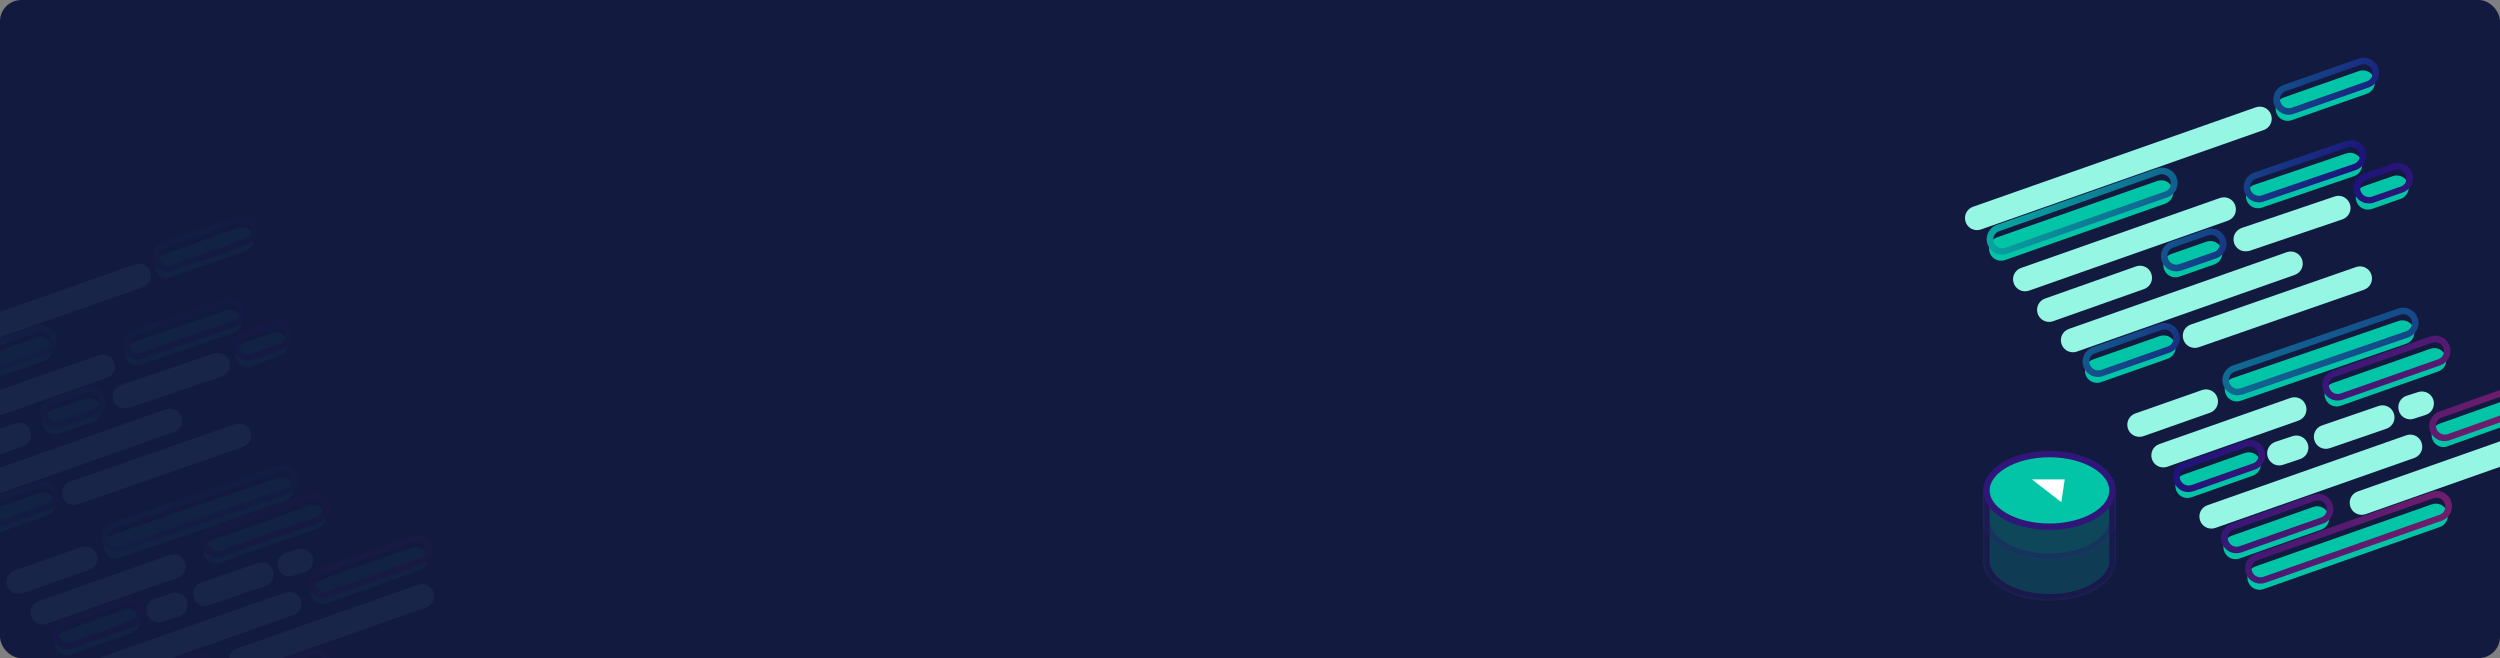 <svg width="1170" height="308" viewBox="0 0 1170 308" fill="none" xmlns="http://www.w3.org/2000/svg">
<rect x="0" y="0" width="1170" height="308" fill="#808080" stroke="none"/>
<g clip-path="url(#clip0_5089_7773)">
<rect width="1170" height="308" rx="10" fill="#131A40"/>
<g opacity="0.2">
<mask id="path-2-inside-1_5089_7773" fill="white">
<path fill-rule="evenodd" clip-rule="evenodd" d="M990.135 230H928.135V262.5V263H928.146C928.59 272.986 942.294 281 959.135 281C975.976 281 989.68 272.986 990.124 263H990.135V262.5V230Z"/>
</mask>
<path fill-rule="evenodd" clip-rule="evenodd" d="M990.135 230H928.135V262.5V263H928.146C928.59 272.986 942.294 281 959.135 281C975.976 281 989.68 272.986 990.124 263H990.135V262.5V230Z" fill="#02C5A7"/>
<path d="M928.135 230V227H925.135V230H928.135ZM990.135 230H993.135V227H990.135V230ZM928.135 263H925.135V266H928.135V263ZM928.146 263L931.143 262.867L931.016 260H928.146V263ZM990.124 263V260H987.254L987.127 262.867L990.124 263ZM990.135 263V266H993.135V263H990.135ZM928.135 233H990.135V227H928.135V233ZM931.135 262.5V230H925.135V262.5H931.135ZM931.135 263V262.5H925.135V263H931.135ZM928.146 260H928.135V266H928.146V260ZM959.135 278C951.156 278 944.058 276.096 939.001 273.152C933.878 270.17 931.302 266.436 931.143 262.867L925.149 263.133C925.434 269.55 929.932 274.816 935.983 278.338C942.098 281.897 950.273 284 959.135 284V278ZM987.127 262.867C986.968 266.436 984.391 270.17 979.269 273.152C974.211 276.096 967.113 278 959.135 278V284C967.997 284 976.172 281.897 982.287 278.338C988.338 274.816 992.836 269.55 993.121 263.133L987.127 262.867ZM990.135 260H990.124V266H990.135V260ZM987.135 262.5V263H993.135V262.5H987.135ZM987.135 230V262.5H993.135V230H987.135Z" fill="#311679" mask="url(#path-2-inside-1_5089_7773)"/>
</g>
<g opacity="0.2">
<mask id="path-4-inside-2_5089_7773" fill="white">
<path fill-rule="evenodd" clip-rule="evenodd" d="M990.135 243.5V244H990.124C989.68 253.986 975.976 262 959.135 262C942.294 262 928.59 253.986 928.146 244H928.135V243.5V232H934.85C940.529 227.735 949.297 225 959.135 225C968.973 225 977.74 227.735 983.419 232H990.135V243.5Z"/>
</mask>
<path fill-rule="evenodd" clip-rule="evenodd" d="M990.135 243.5V244H990.124C989.68 253.986 975.976 262 959.135 262C942.294 262 928.59 253.986 928.146 244H928.135V243.5V232H934.85C940.529 227.735 949.297 225 959.135 225C968.973 225 977.74 227.735 983.419 232H990.135V243.5Z" fill="#02C5A7" fill-opacity="0.35"/>
<path d="M990.135 244V247H993.135V244H990.135ZM990.124 244V241H987.254L987.127 243.867L990.124 244ZM928.146 244L931.143 243.867L931.016 241H928.146V244ZM928.135 244H925.135V247H928.135V244ZM928.135 232V229H925.135V232H928.135ZM934.85 232V235H935.852L936.652 234.399L934.85 232ZM983.419 232L981.618 234.399L982.418 235H983.419V232ZM990.135 232H993.135V229H990.135V232ZM987.135 243.5V244H993.135V243.5H987.135ZM990.135 241H990.124V247H990.135V241ZM987.127 243.867C986.968 247.437 984.391 251.17 979.269 254.152C974.211 257.096 967.113 259 959.135 259V265C967.997 265 976.172 262.897 982.287 259.338C988.338 255.816 992.836 250.55 993.121 244.133L987.127 243.867ZM959.135 259C951.156 259 944.058 257.096 939.001 254.152C933.878 251.17 931.302 247.437 931.143 243.867L925.149 244.133C925.434 250.55 929.932 255.816 935.983 259.338C942.098 262.897 950.273 265 959.135 265V259ZM928.146 241H928.135V247H928.146V241ZM931.135 244V243.5H925.135V244H931.135ZM931.135 243.5V232H925.135V243.5H931.135ZM928.135 235H934.85V229H928.135V235ZM936.652 234.399C941.698 230.609 949.788 228 959.135 228V222C948.806 222 939.361 224.86 933.049 229.601L936.652 234.399ZM959.135 228C968.481 228 976.572 230.609 981.618 234.399L985.221 229.601C978.909 224.86 969.464 222 959.135 222V228ZM983.419 235H990.135V229H983.419V235ZM987.135 232V243.5H993.135V232H987.135Z" fill="#311679" mask="url(#path-4-inside-2_5089_7773)"/>
</g>
<path d="M988.636 229.5C988.636 233.871 985.659 238.088 980.287 241.293C974.947 244.48 967.472 246.5 959.136 246.5C950.799 246.5 943.324 244.48 937.984 241.293C932.613 238.088 929.636 233.871 929.636 229.5C929.636 225.129 932.613 220.912 937.984 217.707C943.324 214.52 950.799 212.5 959.136 212.5C967.472 212.5 974.947 214.52 980.287 217.707C985.659 220.912 988.636 225.129 988.636 229.5Z" fill="#02C5A7" stroke="#311679" stroke-width="3"/>
<path d="M964.708 235.049L950.944 224.361H966.281L964.708 235.049Z" fill="white"/>
<path d="M925.246 107.693C922.895 107.693 920.748 106.262 919.93 103.91C918.907 100.944 920.441 97.774 923.406 96.752L1055.7 50.225C1058.67 49.202 1061.83 50.736 1062.86 53.702C1063.88 56.667 1062.35 59.837 1059.38 60.86L927.086 107.386C926.473 107.591 925.859 107.693 925.246 107.693Z" fill="#96F6E4"/>
<path d="M936.492 122.009C934.141 122.009 931.994 120.577 931.176 118.226C930.153 115.26 931.687 112.09 934.652 111.068L1009.59 84.685C1012.56 83.663 1015.73 85.197 1016.75 88.162C1017.77 91.127 1016.24 94.297 1013.27 95.32L938.332 121.702C937.719 121.907 937.105 122.009 936.492 122.009Z" fill="#02C5A7"/>
<path d="M947.738 136.325C945.387 136.325 943.24 134.894 942.422 132.542C941.399 129.576 942.933 126.406 945.898 125.384L1038.93 92.662C1041.9 91.639 1045.07 93.173 1046.09 96.138C1047.11 99.104 1045.58 102.274 1042.61 103.296L949.578 136.018C948.965 136.223 948.351 136.325 947.738 136.325Z" fill="#96F6E4"/>
<path d="M1056.72 97.468C1054.37 97.468 1052.22 96.036 1051.41 93.684C1050.38 90.719 1052.02 87.549 1054.88 86.526L1098.03 71.801C1100.99 70.778 1104.16 72.415 1105.18 75.278C1106.21 78.243 1104.57 81.413 1101.71 82.436L1058.56 97.161C1057.95 97.365 1057.34 97.468 1056.72 97.468Z" fill="#02C5A7"/>
<path d="M958.984 150.641C956.633 150.641 954.486 149.209 953.668 146.857C952.645 143.892 954.179 140.722 957.144 139.699L999.674 124.668C1002.64 123.645 1005.81 125.179 1006.83 128.144C1007.85 131.11 1006.32 134.28 1003.35 135.302L960.824 150.334C960.211 150.539 959.597 150.641 958.984 150.641Z" fill="#96F6E4"/>
<path d="M1018.08 129.781C1015.73 129.781 1013.58 128.349 1012.76 125.997C1011.74 123.032 1013.27 119.862 1016.24 118.839L1032.59 113.113C1035.56 112.09 1038.73 113.624 1039.75 116.59C1040.77 119.555 1039.24 122.725 1036.28 123.748L1019.92 129.474C1019.3 129.678 1018.69 129.781 1018.08 129.781Z" fill="#02C5A7"/>
<path d="M1050.9 117.612C1048.54 117.612 1046.4 116.18 1045.58 113.829C1044.56 110.863 1046.19 107.693 1049.16 106.671L1092.61 91.946C1095.57 90.923 1098.74 92.559 1099.76 95.525C1100.79 98.49 1099.15 101.66 1096.19 102.683L1052.74 117.407C1052.12 117.51 1051.51 117.612 1050.9 117.612Z" fill="#96F6E4"/>
<path d="M1108.15 98.081C1105.8 98.081 1103.65 96.649 1102.83 94.297C1101.81 91.332 1103.34 88.162 1106.31 87.14L1119.8 82.436C1122.77 81.413 1125.94 82.947 1126.96 85.912C1127.98 88.878 1126.45 92.048 1123.48 93.07L1110.09 97.774C1109.48 97.979 1108.76 98.081 1108.15 98.081Z" fill="#02C5A7"/>
<path d="M970.128 164.855C967.776 164.855 965.629 163.423 964.811 161.071C963.789 158.106 965.323 154.936 968.287 153.913L1070.22 118.021C1073.18 116.999 1076.35 118.532 1077.37 121.498C1078.4 124.463 1076.86 127.633 1073.9 128.656L971.968 164.548C971.457 164.753 970.843 164.855 970.128 164.855Z" fill="#96F6E4"/>
<path d="M981.374 179.171C979.022 179.171 976.875 177.739 976.057 175.387C975.035 172.422 976.569 169.252 979.533 168.229L1010.72 157.288C1013.68 156.265 1016.85 157.799 1017.87 160.764C1018.89 163.73 1017.36 166.9 1014.4 167.922L983.214 178.864C982.703 179.068 981.987 179.171 981.374 179.171Z" fill="#02C5A7"/>
<path d="M1027.18 162.809C1024.82 162.809 1022.68 161.378 1021.86 159.026C1020.84 156.061 1022.37 152.891 1025.34 151.868L1102.63 124.974C1105.59 123.952 1108.76 125.486 1109.78 128.451C1110.81 131.417 1109.27 134.587 1106.31 135.609L1029.02 162.503C1028.4 162.707 1027.79 162.809 1027.18 162.809Z" fill="#96F6E4"/>
<path d="M1070.63 56.565C1068.28 56.565 1066.13 55.133 1065.31 52.781C1064.29 49.816 1065.82 46.646 1068.79 45.623L1103.96 33.25C1106.92 32.228 1110.09 33.761 1111.11 36.727C1112.13 39.692 1110.6 42.862 1107.64 43.885L1072.47 56.258C1071.85 56.462 1071.24 56.565 1070.63 56.565Z" fill="#02C5A7"/>
<path d="M1057.44 276.008C1055.09 276.008 1052.94 274.576 1052.12 272.224C1051.1 269.259 1052.63 266.089 1055.6 265.066L1138.1 236.025C1141.07 235.003 1144.24 236.537 1145.26 239.502C1146.28 242.468 1144.75 245.638 1141.78 246.66L1059.28 275.701C1058.67 275.906 1058.05 276.008 1057.44 276.008Z" fill="#02C5A7"/>
<path d="M1046.19 261.692C1043.84 261.692 1041.69 260.26 1040.88 257.908C1039.85 254.943 1041.39 251.773 1044.35 250.75L1082.59 237.253C1085.55 236.23 1088.72 237.764 1089.75 240.729C1090.77 243.695 1089.23 246.865 1086.27 247.887L1048.03 261.385C1047.42 261.59 1046.81 261.692 1046.19 261.692Z" fill="#02C5A7"/>
<path d="M1105.29 240.934C1102.93 240.934 1100.79 239.502 1099.97 237.15C1098.95 234.185 1100.48 231.015 1103.45 229.992L1188.2 200.133C1191.16 199.111 1194.33 200.645 1195.36 203.61C1196.38 206.575 1194.85 209.745 1191.88 210.768L1107.13 240.627C1106.51 240.832 1105.9 240.934 1105.29 240.934Z" fill="#96F6E4"/>
<path d="M1034.95 247.376C1032.6 247.376 1030.45 245.944 1029.63 243.592C1028.61 240.627 1030.14 237.457 1033.11 236.434L1126.14 203.712C1129.11 202.69 1132.28 204.224 1133.3 207.189C1134.32 210.154 1132.79 213.324 1129.82 214.347L1036.79 247.069C1036.17 247.274 1035.56 247.376 1034.95 247.376Z" fill="#96F6E4"/>
<path d="M1143.62 209.234C1141.27 209.234 1139.13 207.803 1138.31 205.451C1137.29 202.485 1138.82 199.315 1141.68 198.293L1185.13 182.852C1188.1 181.83 1191.27 183.363 1192.29 186.227C1193.31 189.192 1191.78 192.362 1188.91 193.385L1145.46 208.825C1144.85 209.132 1144.24 209.234 1143.62 209.234Z" fill="#02C5A7"/>
<path d="M1023.7 233.06C1021.35 233.06 1019.2 231.628 1018.38 229.277C1017.36 226.311 1018.9 223.141 1021.86 222.119L1050.59 211.995C1053.55 210.973 1056.72 212.506 1057.75 215.472C1058.77 218.437 1057.23 221.607 1054.27 222.63L1025.54 232.753C1024.93 232.958 1024.31 233.06 1023.7 233.06Z" fill="#02C5A7"/>
<path d="M1066.64 217.824C1064.29 217.824 1062.14 216.29 1061.32 213.938C1060.3 210.973 1061.94 207.803 1064.9 206.78L1072.88 204.121C1075.84 203.099 1079.01 204.735 1080.03 207.7C1081.06 210.666 1079.42 213.836 1076.45 214.858L1068.48 217.517C1067.76 217.722 1067.15 217.824 1066.64 217.824Z" fill="#96F6E4"/>
<path d="M1088.52 210.052C1086.17 210.052 1084.02 208.621 1083.2 206.269C1082.18 203.303 1083.71 200.133 1086.68 199.111L1113.16 190.01C1116.12 188.987 1119.29 190.521 1120.31 193.487C1121.34 196.452 1119.8 199.622 1116.84 200.645L1090.36 209.745C1089.75 209.95 1089.13 210.052 1088.52 210.052Z" fill="#96F6E4"/>
<path d="M1127.98 196.247C1125.63 196.247 1123.38 194.714 1122.67 192.259C1121.75 189.294 1123.38 186.124 1126.35 185.204L1131.76 183.465C1134.73 182.545 1137.9 184.181 1138.82 187.147C1139.74 190.112 1138.1 193.282 1135.14 194.202L1129.72 195.941C1129.11 196.145 1128.49 196.247 1127.98 196.247Z" fill="#96F6E4"/>
<path d="M1012.45 218.744C1010.1 218.744 1007.96 217.313 1007.14 214.961C1006.12 211.995 1007.65 208.825 1010.61 207.803L1071.96 186.227C1074.92 185.204 1078.09 186.738 1079.11 189.703C1080.14 192.669 1078.6 195.839 1075.64 196.861L1014.29 218.437C1013.68 218.642 1013.07 218.744 1012.45 218.744Z" fill="#96F6E4"/>
<path d="M1093.53 190.215C1091.18 190.215 1089.03 188.783 1088.21 186.431C1087.19 183.466 1088.72 180.296 1091.69 179.273L1137.39 163.219C1140.35 162.196 1143.52 163.73 1144.54 166.695C1145.57 169.661 1144.03 172.831 1141.07 173.853L1095.37 189.908C1094.75 190.112 1094.14 190.215 1093.53 190.215Z" fill="#02C5A7"/>
<path d="M1001.21 204.428C998.856 204.428 996.709 202.997 995.891 200.645C994.869 197.679 996.402 194.509 999.367 193.487L1030.55 182.545C1033.51 181.523 1036.68 183.057 1037.71 186.022C1038.73 188.987 1037.19 192.157 1034.23 193.18L1003.15 204.121C1002.54 204.326 1001.82 204.428 1001.21 204.428Z" fill="#96F6E4"/>
<path d="M1046.81 187.863C1044.45 187.863 1042.31 186.431 1041.49 184.079C1040.47 181.114 1042 177.944 1044.97 176.921L1122.46 150.232C1125.43 149.21 1128.6 150.743 1129.62 153.709C1130.64 156.674 1129.11 159.844 1126.14 160.867L1048.65 187.556C1048.03 187.76 1047.42 187.863 1046.81 187.863Z" fill="#02C5A7"/>
<path d="M936.92 119.142C933.852 119.142 931.194 117.199 930.172 114.336C928.843 110.655 930.785 106.565 934.568 105.235L1009.51 78.853C1011.35 78.24 1013.29 78.342 1015.03 79.16C1016.77 79.978 1018.1 81.409 1018.71 83.25C1020.04 86.931 1018.1 91.022 1014.31 92.351L939.271 118.733C938.555 119.04 937.737 119.142 936.92 119.142ZM1011.86 81.512C1011.45 81.512 1010.94 81.614 1010.53 81.716L935.59 108.201C933.443 108.917 932.319 111.269 933.137 113.416C933.75 115.052 935.284 116.177 937.022 116.177C937.533 116.177 937.942 116.075 938.351 115.972L1013.29 89.59C1015.44 88.874 1016.56 86.522 1015.74 84.375C1015.34 83.352 1014.62 82.534 1013.7 82.023C1013.09 81.716 1012.47 81.512 1011.86 81.512Z" fill="url(#paint0_linear_5089_7773)"/>
<path d="M1057.15 94.703C1054.08 94.703 1051.32 92.76 1050.4 89.897C1049.18 86.113 1051.12 82.125 1054.9 80.796L1097.94 65.969C1101.73 64.742 1105.71 66.684 1107.04 70.468C1108.27 74.251 1106.33 78.24 1102.54 79.569L1059.4 94.294C1058.68 94.6 1057.87 94.703 1057.15 94.703ZM1100.29 68.73C1099.89 68.73 1099.37 68.832 1098.97 68.934L1055.82 83.659C1053.67 84.375 1052.55 86.727 1053.27 88.874C1053.88 90.51 1055.41 91.635 1057.15 91.635C1057.56 91.635 1058.07 91.533 1058.48 91.431L1101.62 76.706C1103.77 75.99 1104.89 73.638 1104.18 71.49C1103.57 69.752 1101.93 68.73 1100.29 68.73Z" fill="url(#paint1_linear_5089_7773)"/>
<path d="M1018.5 127.016C1015.44 127.016 1012.78 125.073 1011.76 122.21C1010.43 118.529 1012.37 114.439 1016.15 113.109L1032.51 107.383C1036.19 106.053 1040.28 107.996 1041.61 111.78C1042.94 115.461 1041 119.551 1037.21 120.881L1020.86 126.607C1020.04 126.812 1019.22 127.016 1018.5 127.016ZM1034.76 109.939C1034.35 109.939 1033.84 110.041 1033.43 110.144L1017.07 115.87C1014.93 116.586 1013.8 118.938 1014.62 121.085C1015.23 122.721 1016.77 123.846 1018.5 123.846C1019.02 123.846 1019.42 123.744 1019.83 123.642L1036.19 117.915C1038.34 117.199 1039.46 114.848 1038.65 112.7C1038.03 111.064 1036.5 109.939 1034.76 109.939Z" fill="url(#paint2_linear_5089_7773)"/>
<path d="M1108.58 95.214C1105.51 95.214 1102.85 93.271 1101.83 90.408C1100.5 86.727 1102.44 82.636 1106.22 81.307L1119.72 76.603C1121.56 75.99 1123.5 76.092 1125.14 76.91C1126.88 77.728 1128.2 79.16 1128.82 81C1130.15 84.682 1128.2 88.772 1124.42 90.101L1110.93 94.805C1110.21 95.112 1109.39 95.214 1108.58 95.214ZM1122.07 79.262C1121.66 79.262 1121.15 79.364 1120.74 79.466L1107.25 84.272C1105.1 84.988 1103.97 87.34 1104.79 89.488C1105.41 91.124 1106.94 92.249 1108.68 92.249C1109.19 92.249 1109.6 92.146 1110.01 92.044L1123.5 87.34C1125.65 86.624 1126.77 84.272 1125.96 82.125C1125.55 81.103 1124.83 80.284 1123.91 79.773C1123.3 79.364 1122.68 79.262 1122.07 79.262Z" fill="url(#paint3_linear_5089_7773)"/>
<path d="M981.801 176.406C978.734 176.406 976.076 174.463 975.054 171.6C973.725 167.919 975.667 163.828 979.45 162.499L1010.63 151.558C1014.31 150.228 1018.4 152.171 1019.73 155.955C1021.06 159.636 1019.12 163.726 1015.33 165.056L984.153 175.997C983.437 176.304 982.619 176.406 981.801 176.406ZM1012.98 154.216C1012.57 154.216 1012.06 154.319 1011.65 154.421L980.472 165.362C978.325 166.078 977.201 168.43 978.019 170.577C978.632 172.213 980.166 173.338 981.904 173.338C982.415 173.338 982.824 173.236 983.233 173.134L1014.41 162.192C1016.56 161.477 1017.69 159.125 1016.87 156.977C1016.26 155.239 1014.72 154.216 1012.98 154.216Z" fill="url(#paint4_linear_5089_7773)"/>
<path d="M1071.05 53.698C1067.99 53.698 1065.33 51.755 1064.31 48.892C1062.98 45.211 1064.92 41.12 1068.7 39.791L1103.87 27.418C1107.55 26.089 1111.64 28.032 1112.97 31.815C1114.3 35.496 1112.36 39.587 1108.58 40.916L1073.41 53.289C1072.59 53.596 1071.87 53.698 1071.05 53.698ZM1106.22 30.077C1105.81 30.077 1105.3 30.179 1104.89 30.281L1069.73 42.654C1067.58 43.37 1066.45 45.722 1067.27 47.869C1067.88 49.505 1069.42 50.63 1071.16 50.63C1071.67 50.63 1072.08 50.528 1072.49 50.426L1107.66 38.053C1109.8 37.337 1110.93 34.985 1110.11 32.837C1109.5 31.099 1107.86 30.077 1106.22 30.077Z" fill="url(#paint5_linear_5089_7773)"/>
<path d="M1057.87 273.141C1054.8 273.141 1052.14 271.198 1051.12 268.335C1049.79 264.654 1051.73 260.563 1055.51 259.234L1138.02 230.193C1141.7 228.864 1145.79 230.807 1147.12 234.59C1148.45 238.271 1146.51 242.362 1142.72 243.691L1060.22 272.732C1059.4 273.039 1058.68 273.141 1057.87 273.141ZM1140.27 232.954C1139.86 232.954 1139.35 233.056 1138.94 233.159L1056.43 262.199C1054.29 262.915 1053.16 265.267 1053.98 267.415C1054.59 269.051 1056.13 270.176 1057.87 270.176C1058.38 270.176 1058.79 270.073 1059.2 269.971L1141.7 240.93C1143.85 240.214 1144.97 237.862 1144.15 235.715C1143.54 233.977 1142.01 232.954 1140.27 232.954Z" fill="url(#paint6_linear_5089_7773)"/>
<path d="M1046.62 258.927C1043.55 258.927 1040.89 256.984 1039.87 254.121C1038.54 250.44 1040.49 246.35 1044.27 245.02L1082.51 231.523C1086.19 230.193 1090.28 232.136 1091.6 235.92C1092.93 239.601 1090.99 243.691 1087.21 245.02L1048.97 258.518C1048.26 258.723 1047.44 258.927 1046.62 258.927ZM1084.86 234.181C1084.45 234.181 1083.94 234.283 1083.53 234.386L1045.29 247.884C1043.14 248.599 1042.02 250.951 1042.84 253.099C1043.45 254.735 1044.98 255.86 1046.72 255.86C1047.23 255.86 1047.64 255.757 1048.05 255.655L1086.29 242.157C1088.44 241.441 1089.56 239.09 1088.74 236.942C1088.13 235.204 1086.49 234.181 1084.86 234.181Z" fill="url(#paint7_linear_5089_7773)"/>
<path d="M1144.05 206.47C1140.98 206.47 1138.33 204.527 1137.3 201.664C1135.97 197.982 1137.92 193.892 1141.7 192.563L1185.15 177.122C1188.83 175.793 1192.92 177.735 1194.25 181.519C1195.58 185.2 1193.64 189.29 1189.85 190.62L1146.4 206.061C1145.69 206.265 1144.87 206.47 1144.05 206.47ZM1187.5 179.781C1187.09 179.781 1186.58 179.883 1186.17 179.985L1142.72 195.426C1140.58 196.142 1139.45 198.494 1140.27 200.641C1140.88 202.277 1142.42 203.402 1144.15 203.402C1144.66 203.402 1145.07 203.3 1145.48 203.197L1188.93 187.757C1191.08 187.041 1192.21 184.689 1191.39 182.542C1190.77 180.803 1189.14 179.781 1187.5 179.781Z" fill="url(#paint8_linear_5089_7773)"/>
<path d="M1024.13 230.295C1021.06 230.295 1018.4 228.353 1017.38 225.489C1016.05 221.808 1017.99 217.718 1021.78 216.388L1050.51 206.265C1052.35 205.652 1054.29 205.754 1056.03 206.572C1057.76 207.39 1059.09 208.822 1059.71 210.662C1061.04 214.343 1059.09 218.434 1055.31 219.763L1026.58 229.886C1025.76 230.091 1024.95 230.295 1024.13 230.295ZM1052.86 208.924C1052.45 208.924 1051.94 209.026 1051.53 209.128L1022.8 219.252C1020.65 219.967 1019.53 222.319 1020.35 224.467C1020.96 226.103 1022.49 227.228 1024.23 227.228C1024.74 227.228 1025.15 227.125 1025.56 227.023L1054.29 216.9C1056.44 216.184 1057.56 213.832 1056.74 211.685C1056.33 210.662 1055.62 209.844 1054.7 209.333C1053.98 209.026 1053.47 208.924 1052.86 208.924Z" fill="url(#paint9_linear_5089_7773)"/>
<path d="M1093.96 187.45C1090.89 187.45 1088.23 185.507 1087.21 182.644C1085.88 178.962 1087.82 174.872 1091.6 173.543L1137.3 157.488C1140.98 156.159 1145.07 158.102 1146.4 161.886C1147.73 165.567 1145.79 169.657 1142.01 170.986L1096.31 187.041C1095.59 187.347 1094.77 187.45 1093.96 187.45ZM1139.66 160.147C1139.25 160.147 1138.74 160.249 1138.33 160.352L1092.63 176.406C1090.48 177.122 1089.35 179.474 1090.17 181.621C1090.79 183.257 1092.32 184.382 1094.06 184.382C1094.57 184.382 1094.98 184.28 1095.39 184.177L1141.09 168.123C1143.23 167.407 1144.36 165.055 1143.54 162.908C1142.93 161.17 1141.29 160.147 1139.66 160.147Z" fill="url(#paint10_linear_5089_7773)"/>
<path d="M1047.23 184.996C1044.17 184.996 1041.51 183.053 1040.49 180.19C1039.16 176.508 1041.2 172.418 1044.88 171.089L1122.38 144.4C1126.16 143.07 1130.15 145.116 1131.48 148.797C1132.81 152.478 1130.76 156.568 1127.08 157.898L1049.58 184.587C1048.77 184.893 1047.95 184.996 1047.23 184.996ZM1124.73 147.058C1124.32 147.058 1123.81 147.161 1123.4 147.263L1045.9 173.952C1043.76 174.668 1042.63 177.02 1043.35 179.167C1043.96 180.803 1045.5 181.928 1047.23 181.928C1047.64 181.928 1048.15 181.826 1048.56 181.723L1126.06 155.034C1128.2 154.319 1129.33 151.967 1128.61 149.819C1128 148.183 1126.36 147.058 1124.73 147.058Z" fill="url(#paint11_linear_5089_7773)"/>
<g opacity="0.05">
<path d="M-67.283 181.205C-69.634 181.205 -71.781 179.774 -72.599 177.422C-73.621 174.456 -72.088 171.286 -69.123 170.264L63.172 123.737C66.137 122.714 69.306 124.248 70.328 127.214C71.351 130.179 69.817 133.349 66.852 134.372L-65.442 180.899C-66.056 181.103 -66.669 181.205 -67.283 181.205Z" fill="#96F6E4"/>
<path d="M-56.037 195.521C-58.388 195.521 -60.535 194.09 -61.353 191.738C-62.375 188.772 -60.842 185.602 -57.877 184.58L17.063 158.197C20.028 157.175 23.197 158.709 24.219 161.674C25.242 164.64 23.708 167.81 20.743 168.832L-54.196 195.214C-54.81 195.419 -55.423 195.521 -56.037 195.521Z" fill="#02C5A7"/>
<path d="M-44.791 209.837C-47.142 209.837 -49.289 208.406 -50.107 206.054C-51.129 203.088 -49.596 199.918 -46.631 198.896L46.405 166.174C49.37 165.151 52.539 166.685 53.561 169.65C54.584 172.616 53.05 175.786 50.085 176.808L-42.95 209.531C-43.564 209.735 -44.177 209.837 -44.791 209.837Z" fill="#96F6E4"/>
<path d="M64.195 170.98C61.843 170.98 59.696 169.548 58.878 167.196C57.856 164.231 59.492 161.061 62.354 160.038L105.498 145.313C108.463 144.291 111.632 145.927 112.655 148.79C113.677 151.755 112.041 154.925 109.179 155.948L66.035 170.673C65.421 170.877 64.808 170.98 64.195 170.98Z" fill="#02C5A7"/>
<path d="M-33.545 224.153C-35.896 224.153 -38.043 222.721 -38.861 220.37C-39.883 217.404 -38.35 214.234 -35.385 213.212L7.146 198.18C10.111 197.157 13.28 198.691 14.302 201.657C15.325 204.622 13.791 207.792 10.826 208.815L-31.704 223.846C-32.318 224.051 -32.931 224.153 -33.545 224.153Z" fill="#96F6E4"/>
<path d="M25.549 203.293C23.197 203.293 21.05 201.861 20.232 199.509C19.21 196.544 20.743 193.374 23.708 192.351L40.066 186.625C43.031 185.602 46.2 187.136 47.223 190.102C48.245 193.067 46.712 196.237 43.747 197.26L27.389 202.986C26.775 203.191 26.162 203.293 25.549 203.293Z" fill="#02C5A7"/>
<path d="M58.366 191.124C56.015 191.124 53.868 189.693 53.05 187.341C52.028 184.375 53.663 181.205 56.628 180.183L100.079 165.458C103.044 164.435 106.213 166.071 107.236 169.037C108.258 172.002 106.622 175.172 103.657 176.195L60.207 190.92C59.593 191.022 58.98 191.124 58.366 191.124Z" fill="#96F6E4"/>
<path d="M115.619 171.593C113.267 171.593 111.121 170.162 110.303 167.81C109.28 164.844 110.814 161.674 113.779 160.652L127.274 155.948C130.239 154.925 133.408 156.459 134.431 159.425C135.453 162.39 133.919 165.56 130.954 166.583L117.561 171.286C116.948 171.491 116.232 171.593 115.619 171.593Z" fill="#02C5A7"/>
<path d="M-22.401 238.367C-24.752 238.367 -26.899 236.935 -27.717 234.583C-28.74 231.618 -27.206 228.448 -24.241 227.425L77.689 191.533C80.654 190.511 83.823 192.045 84.846 195.01C85.868 197.975 84.334 201.145 81.37 202.168L-20.561 238.06C-21.072 238.265 -21.685 238.367 -22.401 238.367Z" fill="#96F6E4"/>
<path d="M-11.155 252.683C-13.506 252.683 -15.653 251.251 -16.471 248.899C-17.494 245.934 -15.96 242.764 -12.995 241.741L18.187 230.8C21.152 229.777 24.321 231.311 25.344 234.276C26.366 237.242 24.832 240.412 21.868 241.434L-9.315 252.376C-9.826 252.58 -10.541 252.683 -11.155 252.683Z" fill="#02C5A7"/>
<path d="M34.648 236.322C32.296 236.322 30.149 234.89 29.331 232.538C28.309 229.573 29.843 226.403 32.808 225.38L110.099 198.487C113.064 197.464 116.233 198.998 117.255 201.963C118.278 204.929 116.744 208.099 113.779 209.121L36.488 236.015C35.875 236.219 35.261 236.322 34.648 236.322Z" fill="#96F6E4"/>
<path d="M78.098 130.077C75.747 130.077 73.6 128.645 72.782 126.293C71.759 123.328 73.293 120.158 76.258 119.135L111.427 106.762C114.392 105.74 117.562 107.274 118.584 110.239C119.606 113.205 118.073 116.374 115.108 117.397L79.938 129.77C79.325 129.975 78.712 130.077 78.098 130.077Z" fill="#02C5A7"/>
<path d="M112.757 314.446C110.406 314.446 108.259 313.014 107.441 310.662C106.418 307.697 107.952 304.527 110.917 303.504L195.671 273.645C198.636 272.623 201.805 274.157 202.828 277.122C203.85 280.088 202.317 283.258 199.352 284.28L114.597 314.139C113.984 314.344 113.371 314.446 112.757 314.446Z" fill="#96F6E4"/>
<path d="M42.418 320.888C40.067 320.888 37.92 319.456 37.102 317.104C36.079 314.139 37.613 310.969 40.578 309.947L133.613 277.224C136.578 276.202 139.748 277.736 140.77 280.701C141.792 283.667 140.259 286.836 137.294 287.859L44.258 320.581C43.645 320.786 43.032 320.888 42.418 320.888Z" fill="#96F6E4"/>
<path d="M151.095 282.746C148.744 282.746 146.597 281.315 145.779 278.963C144.757 275.997 146.29 272.828 149.153 271.805L192.604 256.364C195.568 255.342 198.738 256.875 199.76 259.739C200.782 262.704 199.249 265.874 196.386 266.897L152.936 282.337C152.322 282.644 151.709 282.746 151.095 282.746Z" fill="#02C5A7"/>
<path d="M31.172 306.572C28.821 306.572 26.674 305.141 25.856 302.789C24.833 299.823 26.367 296.653 29.332 295.631L58.06 285.507C61.025 284.485 64.195 286.019 65.217 288.984C66.239 291.949 64.706 295.119 61.741 296.142L33.012 306.265C32.399 306.47 31.785 306.572 31.172 306.572Z" fill="#02C5A7"/>
<path d="M74.112 291.336C71.76 291.336 69.613 289.802 68.795 287.45C67.773 284.485 69.409 281.315 72.374 280.292L80.348 277.633C83.313 276.611 86.482 278.247 87.505 281.212C88.527 284.178 86.891 287.348 83.926 288.37L75.952 291.029C75.236 291.234 74.623 291.336 74.112 291.336Z" fill="#96F6E4"/>
<path d="M95.99 283.564C93.638 283.564 91.491 282.133 90.674 279.781C89.651 276.815 91.185 273.645 94.15 272.623L120.629 263.522C123.594 262.499 126.763 264.033 127.786 266.999C128.808 269.964 127.274 273.134 124.309 274.157L97.83 283.257C97.217 283.462 96.603 283.564 95.99 283.564Z" fill="#96F6E4"/>
<path d="M135.453 269.76C133.101 269.76 130.852 268.226 130.137 265.771C129.216 262.806 130.852 259.636 133.817 258.716L139.236 256.977C142.201 256.057 145.37 257.693 146.29 260.659C147.21 263.624 145.574 266.794 142.61 267.714L137.191 269.453C136.578 269.657 135.964 269.76 135.453 269.76Z" fill="#96F6E4"/>
<path d="M19.926 292.256C17.575 292.256 15.428 290.825 14.61 288.473C13.587 285.507 15.121 282.337 18.086 281.315L79.428 259.739C82.393 258.716 85.562 260.25 86.585 263.215C87.607 266.181 86.073 269.351 83.108 270.373L21.766 291.949C21.153 292.154 20.539 292.256 19.926 292.256Z" fill="#96F6E4"/>
<path d="M100.999 263.727C98.648 263.727 96.501 262.295 95.683 259.943C94.661 256.978 96.194 253.808 99.159 252.785L144.859 236.731C147.824 235.708 150.993 237.242 152.016 240.208C153.038 243.173 151.504 246.343 148.54 247.366L102.84 263.42C102.226 263.624 101.613 263.727 100.999 263.727Z" fill="#02C5A7"/>
<path d="M8.679 277.94C6.327 277.94 4.18 276.509 3.363 274.157C2.34 271.191 3.874 268.021 6.839 266.999L38.021 256.057C40.986 255.035 44.155 256.569 45.178 259.534C46.2 262.5 44.666 265.669 41.701 266.692L10.621 277.634C10.008 277.838 9.292 277.94 8.679 277.94Z" fill="#96F6E4"/>
<path d="M54.277 261.375C51.925 261.375 49.779 259.943 48.961 257.591C47.938 254.626 49.472 251.456 52.437 250.433L129.932 223.744C132.897 222.722 136.066 224.255 137.089 227.221C138.111 230.186 136.578 233.356 133.613 234.379L56.117 261.068C55.504 261.272 54.89 261.375 54.277 261.375Z" fill="#02C5A7"/>
<path d="M-55.609 192.654C-58.676 192.654 -61.334 190.711 -62.357 187.848C-63.686 184.167 -61.743 180.077 -57.961 178.747L16.979 152.365C18.82 151.752 20.762 151.854 22.5 152.672C24.238 153.49 25.567 154.922 26.18 156.762C27.51 160.443 25.567 164.534 21.784 165.863L-53.258 192.245C-53.973 192.552 -54.791 192.654 -55.609 192.654ZM19.331 155.024C18.922 155.024 18.41 155.126 18.002 155.228L-56.938 181.713C-59.085 182.429 -60.21 184.781 -59.392 186.928C-58.778 188.564 -57.245 189.689 -55.507 189.689C-54.996 189.689 -54.587 189.587 -54.178 189.484L20.762 163.102C22.909 162.386 24.034 160.034 23.216 157.887C22.807 156.864 22.091 156.046 21.171 155.535C20.558 155.228 19.944 155.024 19.331 155.024Z" fill="url(#paint12_linear_5089_7773)"/>
<path d="M64.622 168.215C61.555 168.215 58.794 166.272 57.874 163.409C56.647 159.625 58.59 155.637 62.373 154.308L105.414 139.481C109.197 138.254 113.184 140.197 114.513 143.98C115.74 147.764 113.798 151.752 110.015 153.081L66.871 167.806C66.155 168.113 65.337 168.215 64.622 168.215ZM107.766 142.242C107.357 142.242 106.846 142.344 106.437 142.446L63.293 157.171C61.146 157.887 60.021 160.239 60.737 162.386C61.35 164.022 62.884 165.147 64.622 165.147C65.031 165.147 65.542 165.045 65.951 164.943L109.095 150.218C111.242 149.502 112.366 147.15 111.651 145.003C111.037 143.264 109.401 142.242 107.766 142.242Z" fill="url(#paint13_linear_5089_7773)"/>
<path d="M25.976 200.528C22.909 200.528 20.251 198.585 19.228 195.722C17.899 192.041 19.842 187.951 23.625 186.621L39.983 180.895C43.663 179.566 47.752 181.508 49.082 185.292C50.411 188.973 48.468 193.063 44.685 194.393L28.328 200.119C27.51 200.324 26.692 200.528 25.976 200.528ZM42.232 183.451C41.823 183.451 41.312 183.554 40.903 183.656L24.545 189.382C22.398 190.098 21.273 192.45 22.091 194.597C22.704 196.233 24.238 197.358 25.976 197.358C26.487 197.358 26.896 197.256 27.305 197.154L43.663 191.427C45.81 190.712 46.935 188.36 46.117 186.212C45.503 184.576 43.97 183.451 42.232 183.451Z" fill="url(#paint14_linear_5089_7773)"/>
<path d="M116.046 168.726C112.979 168.726 110.321 166.783 109.299 163.92C107.97 160.239 109.912 156.149 113.695 154.819L127.19 150.115C129.031 149.502 130.973 149.604 132.609 150.422C134.347 151.24 135.676 152.672 136.289 154.512C137.618 158.194 135.676 162.284 131.893 163.613L118.398 168.317C117.682 168.624 116.864 168.726 116.046 168.726ZM129.542 152.774C129.133 152.774 128.622 152.876 128.213 152.979L114.717 157.785C112.57 158.5 111.446 160.852 112.264 163C112.877 164.636 114.411 165.761 116.149 165.761C116.66 165.761 117.069 165.658 117.478 165.556L130.973 160.852C133.12 160.137 134.245 157.785 133.427 155.637C133.018 154.615 132.302 153.797 131.382 153.285C130.769 152.876 130.155 152.774 129.542 152.774Z" fill="url(#paint15_linear_5089_7773)"/>
<path d="M-10.727 249.918C-13.794 249.918 -16.453 247.975 -17.475 245.112C-18.804 241.431 -16.861 237.341 -13.079 236.011L18.104 225.07C21.784 223.74 25.874 225.683 27.203 229.467C28.532 233.148 26.589 237.238 22.806 238.568L-8.376 249.509C-9.091 249.816 -9.909 249.918 -10.727 249.918ZM20.455 227.728C20.046 227.728 19.535 227.831 19.126 227.933L-12.056 238.874C-14.203 239.59 -15.328 241.942 -14.51 244.089C-13.897 245.726 -12.363 246.85 -10.625 246.85C-10.114 246.85 -9.705 246.748 -9.296 246.646L21.886 235.704C24.033 234.989 25.158 232.637 24.34 230.489C23.727 228.751 22.193 227.728 20.455 227.728Z" fill="url(#paint16_linear_5089_7773)"/>
<path d="M78.526 127.21C75.459 127.21 72.8 125.267 71.778 122.404C70.449 118.723 72.391 114.632 76.174 113.303L111.344 100.93C115.024 99.601 119.114 101.544 120.443 105.327C121.772 109.008 119.829 113.099 116.047 114.428L80.877 126.801C80.059 127.108 79.344 127.21 78.526 127.21ZM113.695 103.589C113.286 103.589 112.775 103.691 112.366 103.793L77.197 116.166C75.05 116.882 73.925 119.234 74.743 121.381C75.356 123.017 76.89 124.142 78.628 124.142C79.139 124.142 79.548 124.04 79.957 123.938L115.126 111.565C117.273 110.849 118.398 108.497 117.58 106.35C116.967 104.611 115.331 103.589 113.695 103.589Z" fill="url(#paint17_linear_5089_7773)"/>
<path d="M65.338 346.653C62.27 346.653 59.612 344.71 58.59 341.847C57.261 338.166 59.203 334.075 62.986 332.746L145.491 303.705C149.172 302.376 153.261 304.319 154.59 308.102C155.92 311.783 153.977 315.874 150.194 317.203L67.689 346.244C66.871 346.551 66.156 346.653 65.338 346.653ZM147.741 306.466C147.332 306.466 146.82 306.568 146.412 306.671L63.906 335.712C61.759 336.427 60.635 338.779 61.453 340.927C62.066 342.563 63.6 343.688 65.338 343.688C65.849 343.688 66.258 343.585 66.667 343.483L149.172 314.442C151.319 313.726 152.443 311.374 151.626 309.227C151.012 307.489 149.479 306.466 147.741 306.466Z" fill="url(#paint18_linear_5089_7773)"/>
<path d="M54.092 332.439C51.025 332.439 48.366 330.497 47.344 327.633C46.015 323.952 47.958 319.862 51.74 318.532L89.977 305.035C93.657 303.705 97.747 305.648 99.076 309.432C100.405 313.113 98.463 317.203 94.68 318.532L56.443 332.03C55.727 332.235 54.91 332.439 54.092 332.439ZM92.328 307.693C91.919 307.693 91.408 307.796 90.999 307.898L52.763 321.396C50.616 322.111 49.491 324.463 50.309 326.611C50.922 328.247 52.456 329.372 54.194 329.372C54.705 329.372 55.114 329.269 55.523 329.167L93.76 315.669C95.907 314.954 97.031 312.602 96.213 310.454C95.6 308.716 93.964 307.693 92.328 307.693Z" fill="url(#paint19_linear_5089_7773)"/>
<path d="M151.523 279.982C148.456 279.982 145.798 278.039 144.775 275.176C143.446 271.494 145.389 267.404 149.172 266.075L192.622 250.634C196.303 249.305 200.392 251.248 201.721 255.031C203.05 258.712 201.108 262.803 197.325 264.132L153.874 279.573C153.159 279.777 152.341 279.982 151.523 279.982ZM194.974 253.293C194.565 253.293 194.054 253.395 193.645 253.497L150.194 268.938C148.047 269.654 146.922 272.006 147.74 274.153C148.354 275.789 149.887 276.914 151.625 276.914C152.136 276.914 152.545 276.812 152.954 276.709L196.405 261.269C198.552 260.553 199.677 258.201 198.859 256.054C198.245 254.315 196.609 253.293 194.974 253.293Z" fill="url(#paint20_linear_5089_7773)"/>
<path d="M31.6 303.808C28.532 303.808 25.874 301.865 24.852 299.001C23.523 295.32 25.465 291.23 29.248 289.901L57.977 279.777C59.817 279.164 61.76 279.266 63.498 280.084C65.236 280.902 66.565 282.334 67.178 284.174C68.507 287.855 66.565 291.946 62.782 293.275L34.053 303.398C33.235 303.603 32.417 303.808 31.6 303.808ZM60.328 282.436C59.919 282.436 59.408 282.538 58.999 282.64L30.27 292.764C28.124 293.48 26.999 295.831 27.817 297.979C28.43 299.615 29.964 300.74 31.702 300.74C32.213 300.74 32.622 300.638 33.031 300.535L61.76 290.412C63.907 289.696 65.031 287.344 64.213 285.197C63.804 284.174 63.089 283.356 62.168 282.845C61.453 282.538 60.942 282.436 60.328 282.436Z" fill="url(#paint21_linear_5089_7773)"/>
<path d="M101.427 260.962C98.36 260.962 95.702 259.019 94.679 256.156C93.35 252.474 95.293 248.384 99.076 247.055L144.775 231.001C148.456 229.671 152.545 231.614 153.875 235.398C155.204 239.079 153.261 243.169 149.478 244.498L103.778 260.553C103.063 260.859 102.245 260.962 101.427 260.962ZM147.127 233.659C146.718 233.659 146.207 233.761 145.798 233.864L100.098 249.918C97.951 250.634 96.826 252.986 97.644 255.133C98.258 256.769 99.791 257.894 101.529 257.894C102.04 257.894 102.449 257.792 102.858 257.69L148.558 241.635C150.705 240.919 151.83 238.568 151.012 236.42C150.398 234.682 148.763 233.659 147.127 233.659Z" fill="url(#paint22_linear_5089_7773)"/>
<path d="M54.705 258.508C51.638 258.508 48.98 256.565 47.957 253.702C46.628 250.02 48.673 245.93 52.353 244.601L129.849 217.912C133.632 216.582 137.619 218.628 138.948 222.309C140.277 225.99 138.232 230.08 134.552 231.41L57.056 258.099C56.238 258.405 55.42 258.508 54.705 258.508ZM132.2 220.57C131.791 220.57 131.28 220.673 130.871 220.775L53.376 247.464C51.229 248.18 50.104 250.532 50.82 252.679C51.433 254.315 52.967 255.44 54.705 255.44C55.114 255.44 55.625 255.338 56.034 255.236L133.529 228.546C135.676 227.831 136.801 225.479 136.085 223.331C135.472 221.695 133.836 220.57 132.2 220.57Z" fill="url(#paint23_linear_5089_7773)"/>
</g>
</g>
<defs>
<linearGradient id="paint0_linear_5089_7773" x1="925.392" y1="68.225" x2="1186.19" y2="231.094" gradientUnits="userSpaceOnUse">
<stop stop-color="#02C5A7"/>
<stop offset="0.506" stop-color="#1C137C"/>
<stop offset="1" stop-color="#872067"/>
</linearGradient>
<linearGradient id="paint1_linear_5089_7773" x1="963.054" y1="7.919" x2="1223.85" y2="170.788" gradientUnits="userSpaceOnUse">
<stop stop-color="#02C5A7"/>
<stop offset="0.506" stop-color="#1C137C"/>
<stop offset="1" stop-color="#872067"/>
</linearGradient>
<linearGradient id="paint2_linear_5089_7773" x1="931.916" y1="57.779" x2="1192.71" y2="220.648" gradientUnits="userSpaceOnUse">
<stop stop-color="#02C5A7"/>
<stop offset="0.506" stop-color="#1C137C"/>
<stop offset="1" stop-color="#872067"/>
</linearGradient>
<linearGradient id="paint3_linear_5089_7773" x1="970.844" y1="-4.555" x2="1231.64" y2="158.314" gradientUnits="userSpaceOnUse">
<stop stop-color="#02C5A7"/>
<stop offset="0.506" stop-color="#1C137C"/>
<stop offset="1" stop-color="#872067"/>
</linearGradient>
<linearGradient id="paint4_linear_5089_7773" x1="902.695" y1="104.569" x2="1163.49" y2="267.438" gradientUnits="userSpaceOnUse">
<stop stop-color="#02C5A7"/>
<stop offset="0.506" stop-color="#1C137C"/>
<stop offset="1" stop-color="#872067"/>
</linearGradient>
<linearGradient id="paint5_linear_5089_7773" x1="983.719" y1="-25.171" x2="1244.52" y2="137.698" gradientUnits="userSpaceOnUse">
<stop stop-color="#02C5A7"/>
<stop offset="0.506" stop-color="#1C137C"/>
<stop offset="1" stop-color="#872067"/>
</linearGradient>
<linearGradient id="paint6_linear_5089_7773" x1="891.795" y1="122.025" x2="1152.59" y2="284.894" gradientUnits="userSpaceOnUse">
<stop stop-color="#02C5A7"/>
<stop offset="0.506" stop-color="#1C137C"/>
<stop offset="1" stop-color="#872067"/>
</linearGradient>
<linearGradient id="paint7_linear_5089_7773" x1="885.361" y1="132.328" x2="1146.16" y2="295.197" gradientUnits="userSpaceOnUse">
<stop stop-color="#02C5A7"/>
<stop offset="0.506" stop-color="#1C137C"/>
<stop offset="1" stop-color="#872067"/>
</linearGradient>
<linearGradient id="paint8_linear_5089_7773" x1="937.439" y1="48.935" x2="1198.24" y2="211.805" gradientUnits="userSpaceOnUse">
<stop stop-color="#02C5A7"/>
<stop offset="0.506" stop-color="#1C137C"/>
<stop offset="1" stop-color="#872067"/>
</linearGradient>
<linearGradient id="paint9_linear_5089_7773" x1="889.819" y1="125.189" x2="1150.62" y2="288.058" gradientUnits="userSpaceOnUse">
<stop stop-color="#02C5A7"/>
<stop offset="0.506" stop-color="#1C137C"/>
<stop offset="1" stop-color="#872067"/>
</linearGradient>
<linearGradient id="paint10_linear_5089_7773" x1="932.382" y1="57.034" x2="1193.18" y2="219.903" gradientUnits="userSpaceOnUse">
<stop stop-color="#02C5A7"/>
<stop offset="0.506" stop-color="#1C137C"/>
<stop offset="1" stop-color="#872067"/>
</linearGradient>
<linearGradient id="paint11_linear_5089_7773" x1="927.189" y1="65.35" x2="1187.99" y2="228.219" gradientUnits="userSpaceOnUse">
<stop stop-color="#02C5A7"/>
<stop offset="1" stop-color="#1C137C"/>
</linearGradient>
<linearGradient id="paint12_linear_5089_7773" x1="-67.136" y1="141.738" x2="193.662" y2="304.607" gradientUnits="userSpaceOnUse">
<stop stop-color="#02C5A7"/>
<stop offset="0.506" stop-color="#1C137C"/>
<stop offset="1" stop-color="#872067"/>
</linearGradient>
<linearGradient id="paint13_linear_5089_7773" x1="-29.474" y1="81.431" x2="231.324" y2="244.3" gradientUnits="userSpaceOnUse">
<stop stop-color="#02C5A7"/>
<stop offset="0.506" stop-color="#1C137C"/>
<stop offset="1" stop-color="#872067"/>
</linearGradient>
<linearGradient id="paint14_linear_5089_7773" x1="-60.612" y1="131.291" x2="200.186" y2="294.16" gradientUnits="userSpaceOnUse">
<stop stop-color="#02C5A7"/>
<stop offset="0.506" stop-color="#1C137C"/>
<stop offset="1" stop-color="#872067"/>
</linearGradient>
<linearGradient id="paint15_linear_5089_7773" x1="-21.684" y1="68.957" x2="239.113" y2="231.826" gradientUnits="userSpaceOnUse">
<stop stop-color="#02C5A7"/>
<stop offset="0.506" stop-color="#1C137C"/>
<stop offset="1" stop-color="#872067"/>
</linearGradient>
<linearGradient id="paint16_linear_5089_7773" x1="-89.833" y1="178.081" x2="170.965" y2="340.95" gradientUnits="userSpaceOnUse">
<stop stop-color="#02C5A7"/>
<stop offset="0.506" stop-color="#1C137C"/>
<stop offset="1" stop-color="#872067"/>
</linearGradient>
<linearGradient id="paint17_linear_5089_7773" x1="-8.81" y1="48.341" x2="251.988" y2="211.21" gradientUnits="userSpaceOnUse">
<stop stop-color="#02C5A7"/>
<stop offset="0.506" stop-color="#1C137C"/>
<stop offset="1" stop-color="#872067"/>
</linearGradient>
<linearGradient id="paint18_linear_5089_7773" x1="-100.734" y1="195.537" x2="160.064" y2="358.406" gradientUnits="userSpaceOnUse">
<stop stop-color="#02C5A7"/>
<stop offset="0.506" stop-color="#1C137C"/>
<stop offset="1" stop-color="#872067"/>
</linearGradient>
<linearGradient id="paint19_linear_5089_7773" x1="-107.168" y1="205.84" x2="153.63" y2="368.709" gradientUnits="userSpaceOnUse">
<stop stop-color="#02C5A7"/>
<stop offset="0.506" stop-color="#1C137C"/>
<stop offset="1" stop-color="#872067"/>
</linearGradient>
<linearGradient id="paint20_linear_5089_7773" x1="-55.089" y1="122.448" x2="205.708" y2="285.317" gradientUnits="userSpaceOnUse">
<stop stop-color="#02C5A7"/>
<stop offset="0.506" stop-color="#1C137C"/>
<stop offset="1" stop-color="#872067"/>
</linearGradient>
<linearGradient id="paint21_linear_5089_7773" x1="-102.71" y1="198.701" x2="158.088" y2="361.571" gradientUnits="userSpaceOnUse">
<stop stop-color="#02C5A7"/>
<stop offset="0.506" stop-color="#1C137C"/>
<stop offset="1" stop-color="#872067"/>
</linearGradient>
<linearGradient id="paint22_linear_5089_7773" x1="-60.147" y1="130.546" x2="200.651" y2="293.415" gradientUnits="userSpaceOnUse">
<stop stop-color="#02C5A7"/>
<stop offset="0.506" stop-color="#1C137C"/>
<stop offset="1" stop-color="#872067"/>
</linearGradient>
<linearGradient id="paint23_linear_5089_7773" x1="-65.34" y1="138.862" x2="195.458" y2="301.731" gradientUnits="userSpaceOnUse">
<stop stop-color="#02C5A7"/>
<stop offset="1" stop-color="#1C137C"/>
</linearGradient>
<clipPath id="clip0_5089_7773">
<rect width="1170" height="308" rx="10" fill="white"/>
</clipPath>
</defs>
</svg>
